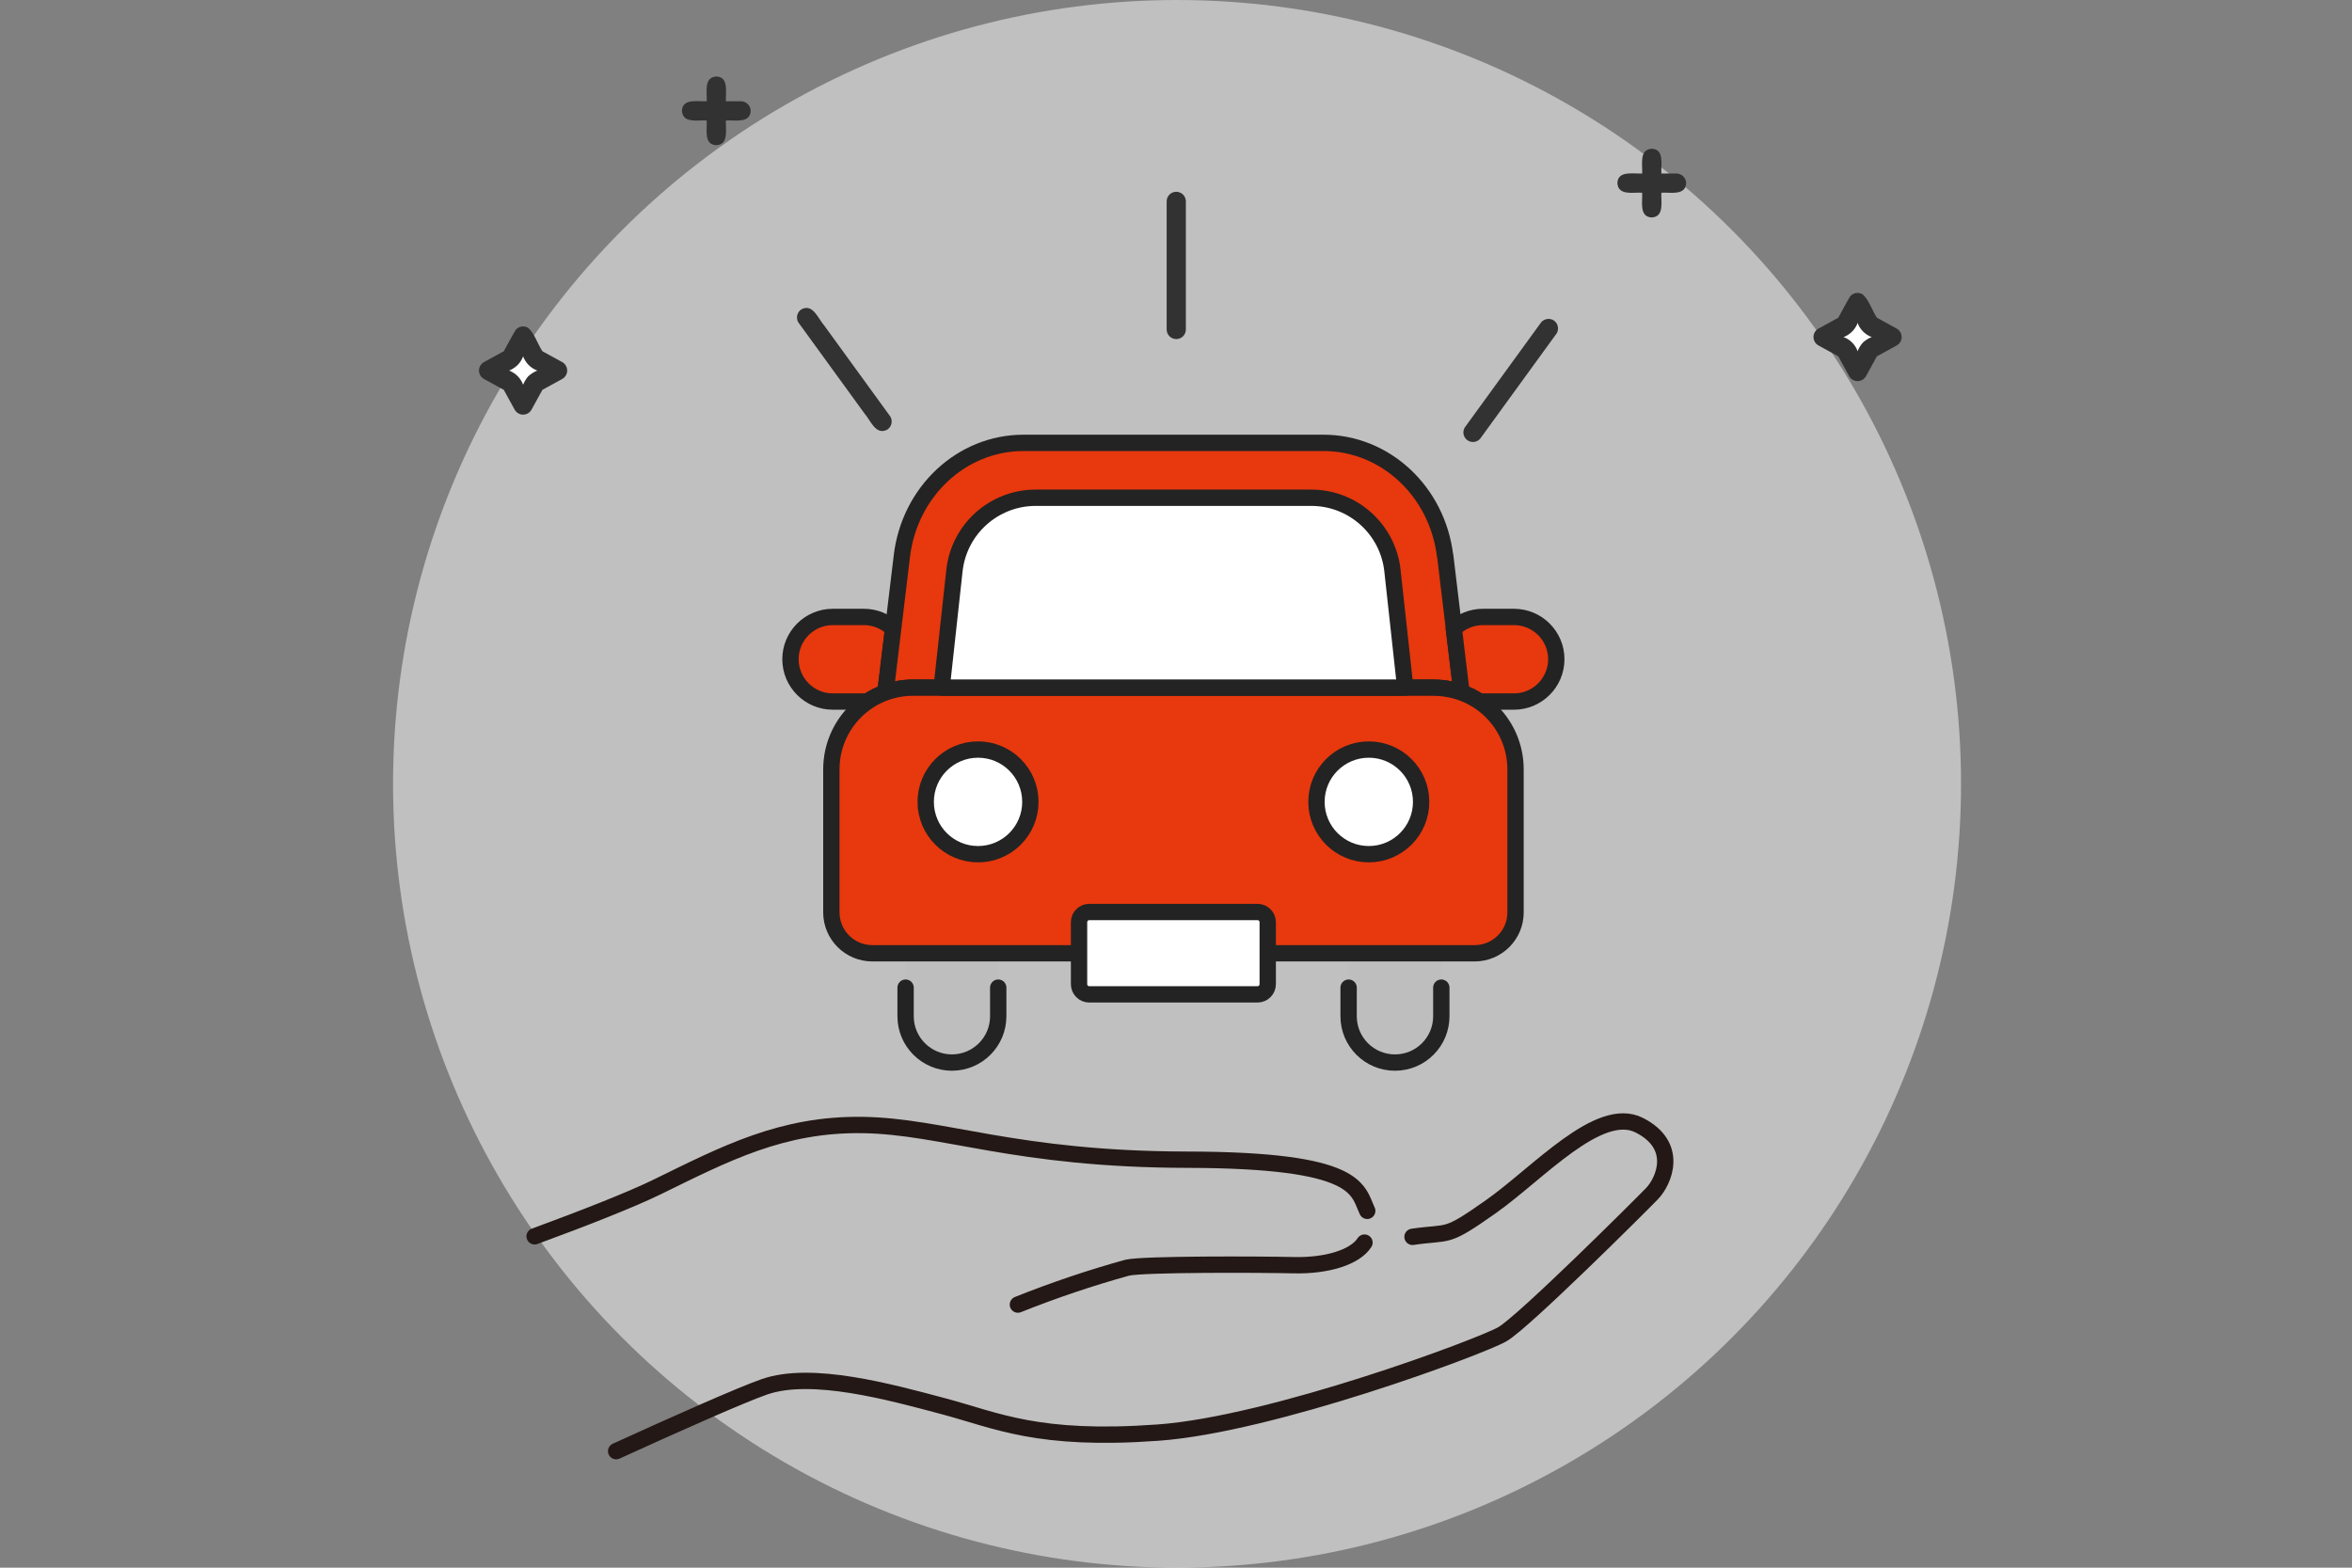 <?xml version="1.0" encoding="UTF-8"?>
<svg id="_レイヤー_1" data-name="レイヤー_1" xmlns="http://www.w3.org/2000/svg" version="1.1" viewBox="0 0 360 240">
  <rect x="0" y="0" width="360" height="240" fill="#808080" stroke="none"/>
  <!-- Generator: Adobe Illustrator 29.5.1, SVG Export Plug-In . SVG Version: 2.1.0 Build 141)  -->
  <defs>
    <style>
      .st0, .st1, .st2 {
        fill: none;
      }

      .st3 {
        fill: #323232;
      }

      .st1 {
        stroke: #231815;
      }

      .st1, .st4, .st5, .st2 {
        stroke-linecap: round;
        stroke-linejoin: round;
        stroke-width: 2.5px;
      }

      .st6 {
        fill: #bebebe;
      }

      .st7, .st5, .st8 {
        fill: #fff;
      }

      .st4 {
        fill: #e8380d;
      }

      .st4, .st5, .st2 {
        stroke: #232323;
      }

      .st8 {
        isolation: isolate;
        opacity: .5;
      }
    </style>
  </defs>
  <path class="st0" d="M0,0h360v240H0V0Z"/>
  <circle class="st8" cx="180.16" cy="120" r="120"/>
  <path class="st6" d="M152.79,150.62v-4.38c0-3.92-3.18-7.1-7.1-7.1s-7.09,3.18-7.09,7.1v8.77c0,3.92,3.18,7.1,7.09,7.1s7.1-3.18,7.1-7.1v-4.38h0Z"/>
  <path class="st6" d="M220.61,150.62v-4.38c0-3.92-3.18-7.1-7.09-7.1s-7.1,3.18-7.1,7.1v8.77c0,3.92,3.18,7.1,7.1,7.1s7.09-3.18,7.09-7.1v-4.38h0Z"/>
  <g>
    <g>
      <path class="st4" d="M136.58,105.69h0,0Z"/>
      <path class="st4" d="M132.24,107.39c.22,0,.44-.03.65-.06.82-.54,1.7-.98,2.62-1.31l1.18-9.78c-1.2-1.15-2.79-1.79-4.45-1.79h-4.77c-3.58,0-6.48,2.9-6.48,6.47s2.9,6.48,6.47,6.48h4.78Z"/>
      <path class="st4" d="M221.19,85.12c-1.19-9.9-9.16-17.32-18.61-17.32h-45.93c-9.45,0-17.42,7.42-18.61,17.33l-2.51,20.9c1.36-.5,2.8-.75,4.25-.75h79.69c1.45,0,2.89.26,4.25.75l-2.51-20.9h-.02Z"/>
      <path class="st4" d="M222.64,105.69h0,0Z"/>
      <path class="st4" d="M226.98,107.39c-.22,0-.44-.03-.65-.06-.82-.54-1.7-.98-2.63-1.31l-1.18-9.78c1.2-1.15,2.79-1.79,4.45-1.79h4.76c3.58,0,6.48,2.9,6.48,6.47s-2.9,6.48-6.47,6.48h-4.77.01Z"/>
      <path class="st4" d="M219.45,105.27h-79.69c-6.91,0-12.51,5.6-12.51,12.51v21.9c0,3.45,2.8,6.25,6.26,6.26h92.2c3.45,0,6.26-2.8,6.26-6.25v-21.9c0-6.91-5.6-12.51-12.51-12.51h0Z"/>
      <circle class="st5" cx="149.7" cy="122.76" r="8.01"/>
      <path class="st2" d="M152.79,151.2v4.38c0,3.92-3.18,7.09-7.09,7.09s-7.09-3.18-7.09-7.09v-4.38"/>
      <path class="st5" d="M192.48,139.62h-25.76c-.86,0-1.56.7-1.56,1.56v9.49c0,.86.7,1.56,1.56,1.56h25.76c.86,0,1.56-.7,1.56-1.56v-9.49c0-.86-.7-1.56-1.56-1.56Z"/>
      <circle class="st5" cx="209.51" cy="122.76" r="8.01"/>
      <path class="st5" d="M213.13,87.35c-.69-6.34-6.05-11.15-12.43-11.15h-42.18c-6.38,0-11.74,4.81-12.43,11.15l-1.96,17.92h70.96l-1.96-17.91h0Z"/>
      <path class="st2" d="M206.42,151.2v4.38c0,3.92,3.18,7.09,7.1,7.09s7.09-3.18,7.09-7.09v-4.38"/>
    </g>
    <path class="st1" d="M209.27,185.37c-1.54-3.28-1.12-7.78-27.55-7.83s-37.29-5.12-49.66-5.31-21.05,4.38-31.47,9.48c-4.11,2.01-11.42,4.86-18.76,7.56"/>
    <path class="st1" d="M208.85,190.23c-1.43,2.24-5.74,3.58-10.83,3.46s-22.98-.19-25.47.38c-5.68,1.57-11.27,3.46-16.75,5.65"/>
    <path class="st1" d="M216.2,189.35c5.87-.86,4.87.41,12.05-4.66s16.49-15.56,22.66-12.43c6.17,3.13,3.77,8.58,1.96,10.46s-19.62,19.62-22.9,21.53-35.24,13.81-52.71,15.07c-18.45,1.34-24.64-1.85-32.86-4.04s-20.13-5.48-27.37-2.98c-3.56,1.23-13.52,5.67-22.72,9.86"/>
  </g>
  <path class="st7" d="M80.07,54.53c-.37,1.02-1.17,1.82-2.19,2.19,1.02.37,1.82,1.17,2.19,2.19.37-1.02,1.17-1.82,2.19-2.19-1.02-.37-1.82-1.17-2.19-2.19Z"/>
  <path class="st7" d="M284.33,49.41c-.37,1.02-1.17,1.82-2.19,2.19,1.02.37,1.82,1.17,2.19,2.19.37-1.02,1.17-1.82,2.19-2.19-1.02-.37-1.82-1.17-2.19-2.19Z"/>
  <g>
    <path class="st3" d="M178.57,30.79v19.69c.02.81.7,1.45,1.51,1.43.78-.02,1.41-.65,1.43-1.43v-19.69c-.02-.81-.7-1.45-1.51-1.43-.78.02-1.41.65-1.43,1.43Z"/>
    <path class="st3" d="M126.16,49.84c-.92-1.03-1.71-3.38-3.45-2.51-.69.41-.93,1.31-.53,2.01l10.13,13.95c.92,1.03,1.71,3.38,3.45,2.51.69-.41.93-1.31.53-2.01-3.38-4.65-6.76-9.3-10.13-13.95Z"/>
    <path class="st3" d="M237.76,49.01c-.7-.39-1.59-.16-2.01.53l-11.57,15.93c-.4.7-.16,1.6.54,2s1.58.17,1.99-.52l10.13-13.95,1.44-1.98c.4-.7.17-1.6-.53-2.01h0Z"/>
    <path class="st3" d="M256.61,26.56h-2.32c-.08-1.33.5-3.72-1.47-3.79-1.97.12-1.39,2.43-1.47,3.79-1.33.08-3.72-.5-3.79,1.47.12,1.97,2.43,1.39,3.79,1.47.08,1.33-.5,3.72,1.47,3.79,1.97-.12,1.39-2.43,1.47-3.79,1.33-.08,3.72.5,3.79-1.47-.01-.8-.66-1.45-1.47-1.47Z"/>
    <path class="st3" d="M290.36,50.33l-3.08-1.69c-.73-1.1-1.21-2.74-2.18-3.58-.41-.25-.91-.29-1.36-.1-.03,0-.06.03-.09.04s-.04.02-.06.03-.02.02-.03.02c-.16.09-.29.21-.4.36-.64,1.05-1.18,2.16-1.79,3.23-1.03.56-2.06,1.12-3.08,1.69-.7.42-.93,1.33-.5,2.03.12.21.3.38.5.5l3.08,1.69,1.69,3.08c.42.7,1.33.93,2.03.5.21-.12.38-.3.5-.5l1.69-3.08,3.08-1.69c.7-.42.92-1.33.5-2.03-.12-.2-.3-.38-.5-.5h0ZM285.16,52.43c-.35.4-.63.86-.83,1.36-.37-1.02-1.17-1.82-2.19-2.19,1.02-.37,1.82-1.17,2.19-2.19.37,1.02,1.17,1.82,2.19,2.19-.5.2-.95.48-1.36.83h0Z"/>
    <path class="st3" d="M113.43,15.5h-2.32c-.08-1.33.5-3.72-1.47-3.79-1.97.12-1.39,2.43-1.47,3.79-1.33.08-3.72-.5-3.79,1.47.12,1.97,2.43,1.39,3.79,1.47.08,1.33-.5,3.72,1.47,3.79,1.97-.12,1.39-2.43,1.47-3.79,1.33-.08,3.71.5,3.79-1.47-.01-.8-.66-1.45-1.47-1.47Z"/>
    <path class="st3" d="M86.1,55.46l-3.08-1.69c-.73-1.1-1.21-2.74-2.18-3.58-.12-.08-.25-.13-.38-.17-.38-.1-.78-.05-1.13.14-.16.1-.31.23-.43.38v.02c-.64,1.05-1.19,2.15-1.79,3.21l-3.08,1.69c-.7.42-.93,1.33-.5,2.03.12.21.3.38.5.5,1.03.56,2.06,1.12,3.08,1.69l1.69,3.08c.42.7,1.33.93,2.03.5.21-.12.38-.3.5-.5l1.69-3.08,3.08-1.69c.7-.42.93-1.33.5-2.03-.12-.21-.3-.38-.5-.5ZM80.9,57.56c-.35.4-.63.86-.83,1.36-.37-1.02-1.17-1.82-2.19-2.19,1.02-.37,1.82-1.17,2.19-2.19.37,1.02,1.17,1.82,2.19,2.19-.49.2-.95.49-1.36.84h0Z"/>
  </g>
</svg>